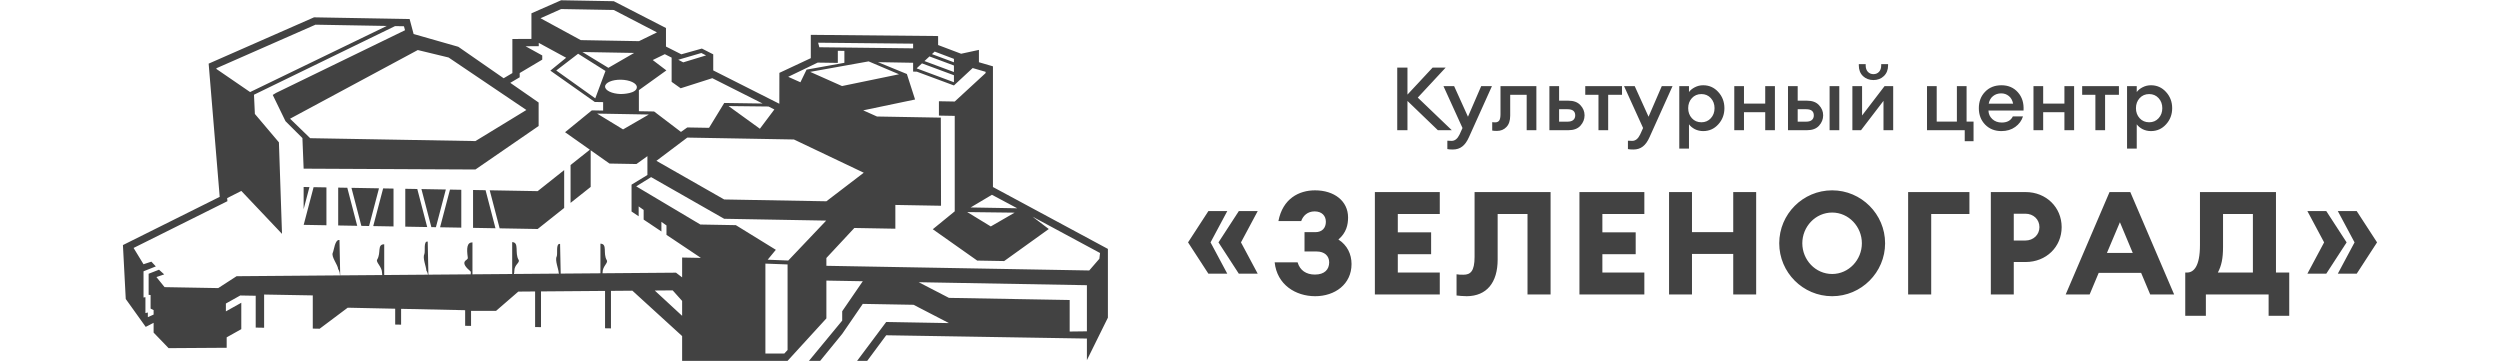 <?xml version="1.0" encoding="UTF-8"?> <svg xmlns="http://www.w3.org/2000/svg" width="624" height="90" viewBox="0 0 624 90" fill="none"><g clip-path="url(#clip0_224_3555)"><path fill-rule="evenodd" clip-rule="evenodd" d="M159.489 10.272L163.981 8.087L153.197 2.491L140.056 2.258L134.913 4.554L144.966 10.014L159.489 10.272ZM31.387 74.626L30.682 61.17L54.837 49.134L52.079 15.885L78.377 4.327L78.738 4.333L100.193 4.712L102.239 4.749L103.236 8.489L114.397 11.678L125.711 19.529L127.048 18.739L127.889 18.243V9.733L132.646 9.709V5.567V3.375V3.323L140.056 0.067L153.197 0.3L153.204 0.303L166.229 6.993V11.621L170.065 13.557L175.19 12.12L178.024 13.564V17.573L194.52 25.898L194.535 18.187L202.375 14.516V10.346V9.872V8.696L234.152 8.997V11.241L239.9 13.415L244.34 12.453V15.534L247.839 16.555V46.681L276.531 62.129V79.289L273.911 84.588L271.292 89.888V84.503L221.195 83.683H221.195L216.462 90.066H214.644H213.936L221.195 80.366L236.857 80.644L228.025 76.075L215.349 75.85L210.213 83.339L204.717 90.066H203.662H201.918L210.213 80.024V77.685L212.781 73.94L215.349 70.196L206.266 70.035V79.469L196.579 90.066H170.258V83.882L157.845 72.557L152.496 72.6V81.965L151.02 81.939V72.611L135.035 72.737V72.74V81.655L134.877 81.652L133.56 81.629V72.749L129.37 72.783L123.821 77.588H117.575V81.346L116.099 81.32L116.099 77.424L100.114 77.085V81.037L98.638 81.01V77.054L98.392 77.049L86.785 76.802L83.286 79.426L79.786 82.049L78.1 82.019L78.07 82.019V73.732L65.924 73.517V81.803L63.824 81.766V73.82L61.877 73.786L59.965 73.752L58.173 74.755L56.38 75.758V77.718L60.227 75.565V82.156L56.579 84.198V86.802L42.087 86.899L38.341 83.017V80.574L37.446 81.035V81.041L36.369 81.589L31.387 74.626ZM38.341 78.518V77.398L37.585 77.03V73.635L37.1 73.588V68.327L39.689 67.319L40.984 68.487L39.042 69.152L41.079 71.669L54.468 71.906L59.053 68.942L84.867 68.735C84.809 67.603 84.398 67.192 84.396 67.148C84.358 66.139 82.579 64.046 83.071 63.064C83.37 62.467 83.593 59.699 84.734 59.911L84.916 68.734L95.402 68.65C95.382 68.515 95.37 68.358 95.37 68.172C95.37 66.538 93.734 65.466 94.142 64.794C95.18 63.082 94.065 60.977 95.901 60.973V68.646L106.826 68.558C106.693 67.851 106.422 67.574 106.421 67.538C106.383 66.529 105.421 64.408 105.912 63.426C106.211 62.829 105.618 60.089 106.759 60.301L106.93 68.557L117.496 68.472C117.436 68.285 117.658 67.915 117.395 67.692C116.34 66.8 115.603 65.923 116.011 65.251C116.266 64.831 116.831 64.8 116.759 64.282C116.434 61.955 116.541 60.496 117.926 60.493V68.469L127.842 68.389V60.426C129.679 60.495 128.407 63.123 129.446 64.871C129.854 65.558 128.374 66.01 128.374 67.644C128.374 67.968 128.338 68.204 128.283 68.385L139.564 68.295C139.503 68.191 139.459 68.138 139.459 68.124C139.42 67.115 138.458 64.993 138.95 64.012C139.248 63.415 138.655 60.675 139.797 60.886L139.95 68.291L149.867 68.212V60.816C151.704 60.886 150.417 63.209 151.455 64.958C151.864 65.644 150.399 66.4 150.399 68.034C150.399 68.095 150.398 68.153 150.395 68.207L168.728 68.06L170.258 69.234V64.281C171.832 64.309 173.395 64.338 174.949 64.37L166.353 58.621V56.269L165.087 55.373V57.775L160.655 54.811V52.4L159.409 51.517V53.978L157.634 52.791V46.086L161.594 43.682V41.836V39.303V38.976L158.857 40.941L152.127 40.822L147.434 37.51V46.656L142.412 50.641V41.19L147.23 37.367L141.039 32.999L147.721 27.549L150.54 27.599V25.489L148.458 25.452L137.37 17.629L141.311 14.415L134.475 10.702V11.528L131.178 11.545L135.345 13.84V14.886L129.717 18.228V19.287L127.364 20.676L134.443 25.589V27.442V31.45L118.668 42.306L75.787 42.098L75.483 34.459L71.256 30.244L68.075 23.695L68.916 23.183L101.092 7.546L100.827 6.553L98.61 6.514L63.395 23.642L63.616 28.439L69.617 35.529L70.389 58.374L60.235 47.656L56.698 49.448L56.762 50.218L33.342 61.888L35.82 65.953L37.784 65.309L38.896 66.498L35.824 67.715V74.26L36.299 74.173V78.147L36.901 77.997V79.16L38.341 78.518ZM242.779 16.984L238.101 21.329L228.841 17.89L227.913 17.873V15.668L219.139 15.513L226.356 18.471L228.403 24.835L215.456 27.542L218.893 29.079L234.829 29.361L234.879 51.355L223.48 51.154V57.086L213.244 56.904L206.266 64.394V66.346L271.872 67.509L274.4 64.59L274.569 63.15L257.726 54.082L261.777 57.163L250.641 65.159L243.911 65.04L232.823 57.217L238.301 52.749V28.923L234.355 28.854V25.271L238.301 25.341L246.01 18.239V17.926L242.779 16.984ZM271.292 82.698V71.187L229.309 70.443L236.857 74.349L266.991 74.882V81.178V82.751L271.292 82.698ZM163.843 40.143L171.547 34.342L198.16 34.814L215.591 43.11L216.554 42.374L206.266 50.239L180.755 49.787L163.843 40.143ZM104.278 12.49L111.97 14.351L131.386 27.453L118.668 35.211L77.423 34.493L72.402 29.628L104.278 12.49ZM167.638 14.381V15.025V20.428L169.898 22.033L177.79 19.514L190.341 25.838L180.772 25.699L176.977 31.906L171.547 31.81L169.97 32.927L163.261 27.825L159.465 27.757V22.5L166.325 17.575L162.922 14.987L165.935 13.521L167.638 14.381ZM169.296 14.917L175.053 13.228L176.235 13.829C174.38 14.35 172.389 15.045 170.534 15.565L169.296 14.917ZM232.613 13.508L238.101 15.546V14.69L233.297 12.873L232.613 13.508ZM238.101 16.351L231.994 14.083L230.745 15.243L238.101 17.974V16.351ZM238.101 18.78L230.126 15.818L228.841 17.012V17.085L238.101 20.524V18.78ZM201.323 17.376L199.784 20.534L196.735 19.172L204.095 15.624L209.121 15.698V14.625V12.676L210.759 12.705V15.678L201.323 17.376ZM202.218 17.938L216.81 15.32L224.394 18.54L210.168 21.478L202.218 17.938ZM158.959 21.753C158.959 20.766 157.184 19.935 154.993 19.896C152.803 19.857 151.027 20.626 151.027 21.613C151.027 22.584 152.747 23.405 154.889 23.468C154.309 23.451 154.11 23.455 154.993 23.47C155.29 23.476 158.959 23.383 158.959 21.753ZM242.265 51.78L253.901 51.986L247.586 48.617L242.265 51.78ZM253.25 53.08L241.419 52.934L247.3 56.519L253.25 53.08ZM161.95 28.582L149.041 28.353L155.516 32.301L161.95 28.582ZM227.913 12.067L204.504 11.795L204.231 10.756L204.218 10.657L227.913 10.9V12.067ZM189.668 32.131L193.281 27.322L191.823 26.586L181.841 26.472L189.668 32.131ZM191.612 64.823L193.65 62.349L183.668 56.197L174.811 56.04L158.802 46.514L162.517 44.208L180.755 54.609L206.219 55.06L196.747 65.031C195.031 64.955 193.32 64.886 191.612 64.823ZM54.025 17.219L62.427 22.979L96.544 6.477L78.746 6.163L54.01 17.035L54.025 17.219ZM170.258 78.829L163.422 72.514L167.902 72.478L170.258 75.108V78.829ZM191.044 65.798V88.237H195.773L196.579 87.356V66.005L191.044 65.798ZM75.787 46.672L77.237 46.698L75.787 52.215V46.672ZM140.817 42.456L134.201 47.708L122.235 47.496L124.709 56.991L134.201 57.159L140.817 51.907V42.456ZM78.273 46.716L81.478 46.773V56.224L75.799 56.124L78.273 46.716ZM84.412 46.825L86.685 46.865L89.159 56.361L84.412 56.276V46.825ZM87.721 46.884L94.595 47.006L92.122 56.413L90.195 56.379L87.721 46.884ZM95.631 47.024L98.222 47.07V56.521L93.157 56.431L95.631 47.024ZM101.157 47.122L104.155 47.175L106.628 56.67L101.157 56.573V47.122ZM105.19 47.193L111.28 47.301L108.806 56.709L107.664 56.688L105.19 47.193ZM112.315 47.32L115.139 47.37V56.821L109.842 56.727L112.315 47.32ZM118.073 47.422L121.199 47.477L123.673 56.972L118.073 56.873V47.422ZM138.845 17.598L148.579 24.548L151.128 17.713L144.299 13.413L138.845 17.598ZM151.848 16.931L158.281 13.213L145.372 12.984L151.848 16.931Z" fill="#424242"></path></g><path d="M358.893 32.5L351.303 25.196V32.5H348.751V16.88H351.303V23.612L357.573 16.88H360.829L353.877 24.36L362.369 32.5H358.893ZM372.389 21.5L366.669 34.194C366.185 35.294 365.62 36.086 364.975 36.57C364.344 37.069 363.552 37.318 362.599 37.318C362.012 37.318 361.565 37.281 361.257 37.208V35.118C361.697 35.147 362.056 35.162 362.335 35.162C363.142 35.162 363.802 34.627 364.315 33.556L365.041 31.95L360.289 21.5H362.951L366.405 29.134L369.705 21.5H372.389ZM373.645 32.676C373.102 32.676 372.706 32.647 372.457 32.588V30.498C372.78 30.527 373.022 30.542 373.183 30.542C373.638 30.542 373.975 30.395 374.195 30.102C374.415 29.794 374.525 29.259 374.525 28.496V21.5H383.479V32.5H381.059V23.656H376.945V28.87C376.945 30.117 376.63 31.063 375.999 31.708C375.383 32.353 374.598 32.676 373.645 32.676ZM386.729 32.5V21.5H389.149V25.13H391.459C392.794 25.13 393.798 25.504 394.473 26.252C395.162 26.985 395.507 27.829 395.507 28.782C395.507 29.75 395.162 30.615 394.473 31.378C393.798 32.126 392.794 32.5 391.459 32.5H386.729ZM389.149 27.264V30.366H391.261C391.877 30.366 392.346 30.234 392.669 29.97C393.006 29.691 393.175 29.303 393.175 28.804C393.175 27.777 392.537 27.264 391.261 27.264H389.149ZM398.98 32.5V23.656H395.68V21.5H404.854V23.656H401.4V32.5H398.98ZM417.463 21.5L411.743 34.194C411.259 35.294 410.695 36.086 410.049 36.57C409.419 37.069 408.627 37.318 407.673 37.318C407.087 37.318 406.639 37.281 406.331 37.208V35.118C406.771 35.147 407.131 35.162 407.409 35.162C408.216 35.162 408.876 34.627 409.389 33.556L410.115 31.95L405.363 21.5H408.025L411.479 29.134L414.779 21.5H417.463ZM421.569 37.098H419.149V21.5H421.569V22.974C421.906 22.505 422.39 22.109 423.021 21.786C423.666 21.449 424.363 21.28 425.111 21.28C426.607 21.28 427.861 21.837 428.873 22.952C429.899 24.067 430.413 25.416 430.413 27C430.413 28.584 429.899 29.933 428.873 31.048C427.861 32.163 426.607 32.72 425.111 32.72C424.363 32.72 423.666 32.559 423.021 32.236C422.39 31.899 421.906 31.495 421.569 31.026V37.098ZM424.671 30.52C425.624 30.52 426.409 30.183 427.025 29.508C427.641 28.833 427.949 27.997 427.949 27C427.949 26.003 427.641 25.167 427.025 24.492C426.409 23.817 425.624 23.48 424.671 23.48C423.703 23.48 422.911 23.817 422.295 24.492C421.679 25.167 421.371 26.003 421.371 27C421.371 27.997 421.679 28.833 422.295 29.508C422.911 30.183 423.703 30.52 424.671 30.52ZM432.877 32.5V21.5H435.297V25.856H440.599V21.5H443.019V32.5H440.599V28.012H435.297V32.5H432.877ZM456.668 32.5V21.5H459.088V32.5H456.668ZM446.284 32.5V21.5H448.704V25.13H451.014C452.348 25.13 453.353 25.504 454.028 26.252C454.717 26.985 455.062 27.829 455.062 28.782C455.062 29.75 454.717 30.615 454.028 31.378C453.353 32.126 452.348 32.5 451.014 32.5H446.284ZM448.704 27.264V30.366H450.816C451.432 30.366 451.901 30.234 452.224 29.97C452.561 29.691 452.73 29.303 452.73 28.804C452.73 27.777 452.092 27.264 450.816 27.264H448.704ZM464.51 32.5H462.354V21.5H464.774V28.826L470.384 21.5H472.54V32.5H470.12V25.174L464.51 32.5ZM470.208 18.992C469.519 19.652 468.653 19.982 467.612 19.982C466.571 19.982 465.698 19.652 464.994 18.992C464.305 18.317 463.96 17.43 463.96 16.33V16H465.676V16.33C465.676 17.005 465.859 17.54 466.226 17.936C466.593 18.317 467.055 18.508 467.612 18.508C468.169 18.508 468.631 18.317 468.998 17.936C469.365 17.54 469.548 17.005 469.548 16.33V16H471.264V16.33C471.264 17.43 470.912 18.317 470.208 18.992ZM492.597 30.344V35.25H490.397V32.5H480.981V21.5H483.401V30.344H488.439V21.5H490.859V30.344H492.597ZM499.55 32.72C497.907 32.72 496.558 32.185 495.502 31.114C494.446 30.029 493.918 28.657 493.918 27C493.918 25.343 494.439 23.979 495.48 22.908C496.521 21.823 497.885 21.28 499.572 21.28C501.273 21.28 502.645 21.874 503.686 23.062C504.727 24.235 505.189 25.746 505.072 27.594H496.316C496.345 28.445 496.668 29.156 497.284 29.728C497.9 30.3 498.685 30.586 499.638 30.586C500.987 30.586 501.911 30.073 502.41 29.046H504.94C504.603 30.117 503.957 30.997 503.004 31.686C502.051 32.375 500.899 32.72 499.55 32.72ZM499.506 23.304C498.714 23.304 498.032 23.531 497.46 23.986C496.903 24.426 496.543 25.057 496.382 25.878H502.476C502.3 25.027 501.941 24.389 501.398 23.964C500.855 23.524 500.225 23.304 499.506 23.304ZM507.557 32.5V21.5H509.977V25.856H515.279V21.5H517.699V32.5H515.279V28.012H509.977V32.5H507.557ZM523.009 32.5V23.656H519.709V21.5H528.883V23.656H525.429V32.5H523.009ZM533.331 37.098H530.911V21.5H533.331V22.974C533.668 22.505 534.152 22.109 534.783 21.786C535.428 21.449 536.125 21.28 536.873 21.28C538.369 21.28 539.623 21.837 540.635 22.952C541.661 24.067 542.175 25.416 542.175 27C542.175 28.584 541.661 29.933 540.635 31.048C539.623 32.163 538.369 32.72 536.873 32.72C536.125 32.72 535.428 32.559 534.783 32.236C534.152 31.899 533.668 31.495 533.331 31.026V37.098ZM536.433 30.52C537.386 30.52 538.171 30.183 538.787 29.508C539.403 28.833 539.711 27.997 539.711 27C539.711 26.003 539.403 25.167 538.787 24.492C538.171 23.817 537.386 23.48 536.433 23.48C535.465 23.48 534.673 23.817 534.057 24.492C533.441 25.167 533.133 26.003 533.133 27C533.133 27.997 533.441 28.833 534.057 29.508C534.673 30.183 535.465 30.52 536.433 30.52Z" fill="#424242"></path><path d="M304.132 60.5L309.208 52.688H313.924L309.748 60.5L313.924 68.312H309.208L304.132 60.5ZM296.536 60.5L301.612 52.688H306.328L302.152 60.5L306.328 68.312H301.612L296.536 60.5Z" fill="#424242"></path><path d="M324.779 55.176H319.091C320.171 49.56 324.239 47.508 328.235 47.508C333.023 47.508 336.479 50.172 336.479 54.276C336.479 56.112 336.047 58.092 334.067 59.784C336.263 61.188 337.343 63.42 337.343 65.904C337.343 70.944 333.203 73.932 328.271 73.932C323.375 73.932 318.731 71.052 318.155 65.472H323.879C324.455 67.488 326.039 68.532 328.199 68.532C330.647 68.532 331.763 67.236 331.763 65.472C331.763 63.852 330.575 62.772 328.667 62.772H325.607V57.948H328.307C329.999 57.948 330.935 56.904 330.935 55.356C330.935 53.88 329.963 52.764 328.127 52.764C326.363 52.764 325.247 53.844 324.779 55.176ZM343.168 73.5V47.94H359.368V53.412H348.892V57.984H357.208V63.456H348.892V68.028H359.368V73.5H343.168ZM368.054 64.104V47.94H387.026V73.5H381.266V53.412H373.814V64.788C373.814 70.584 371.042 73.896 366.11 73.932C364.994 73.896 364.31 73.86 363.554 73.752V68.46C364.094 68.568 364.526 68.568 365.282 68.568C367.01 68.568 368.054 67.74 368.054 64.104ZM394.229 73.5V47.94H410.429V53.412H399.953V57.984H408.269V63.456H399.953V68.028H410.429V73.5H394.229ZM416.595 73.5V47.94H422.319V57.948H432.615V47.94H438.339V73.5H432.615V63.384H422.319V73.5H416.595ZM457.308 68.388C461.448 68.388 464.724 64.86 464.724 60.72C464.724 56.58 461.448 53.052 457.308 53.052C453.132 53.052 449.856 56.58 449.856 60.72C449.856 64.86 453.132 68.388 457.308 68.388ZM457.308 73.932C450 73.932 444.096 67.992 444.096 60.72C444.096 53.448 450 47.508 457.308 47.508C464.58 47.508 470.52 53.448 470.52 60.72C470.52 67.992 464.58 73.932 457.308 73.932ZM491.569 47.94V53.412H482.029V73.5H476.269V47.94H491.569ZM514.589 56.688C514.589 61.62 510.737 65.4 505.589 65.4H502.637V73.5H496.913V47.94H505.589C510.737 47.94 514.589 51.756 514.589 56.688ZM509.045 56.688C509.045 54.78 507.569 53.34 505.517 53.34H502.637V60.036H505.517C507.569 60.036 509.045 58.56 509.045 56.688ZM515.594 73.5L526.538 47.94H531.722L542.666 73.5H536.69L534.422 68.1H523.838L521.57 73.5H515.594ZM529.13 55.464L525.89 63.132H532.334L529.13 55.464ZM566.246 78.828V73.5H550.586V78.828H545.438V68.028H545.87C547.562 68.028 549.11 66.48 549.11 61.188V47.94H568.082V68.028H571.394V78.828H566.246ZM554.87 53.412V61.656C554.87 64.536 554.474 66.336 553.574 68.028H562.322V53.412H554.87Z" fill="#424242"></path><path d="M588.236 52.688L593.312 60.5L588.236 68.312H583.52L587.696 60.5L583.52 52.688H588.236ZM580.64 52.688L585.716 60.5L580.64 68.312H575.924L580.1 60.5L575.924 52.688H580.64Z" fill="#424242"></path><defs><clipPath id="clip0_224_3555"><rect width="245.849" height="90" fill="white" transform="translate(30.688)"></rect></clipPath></defs></svg> 